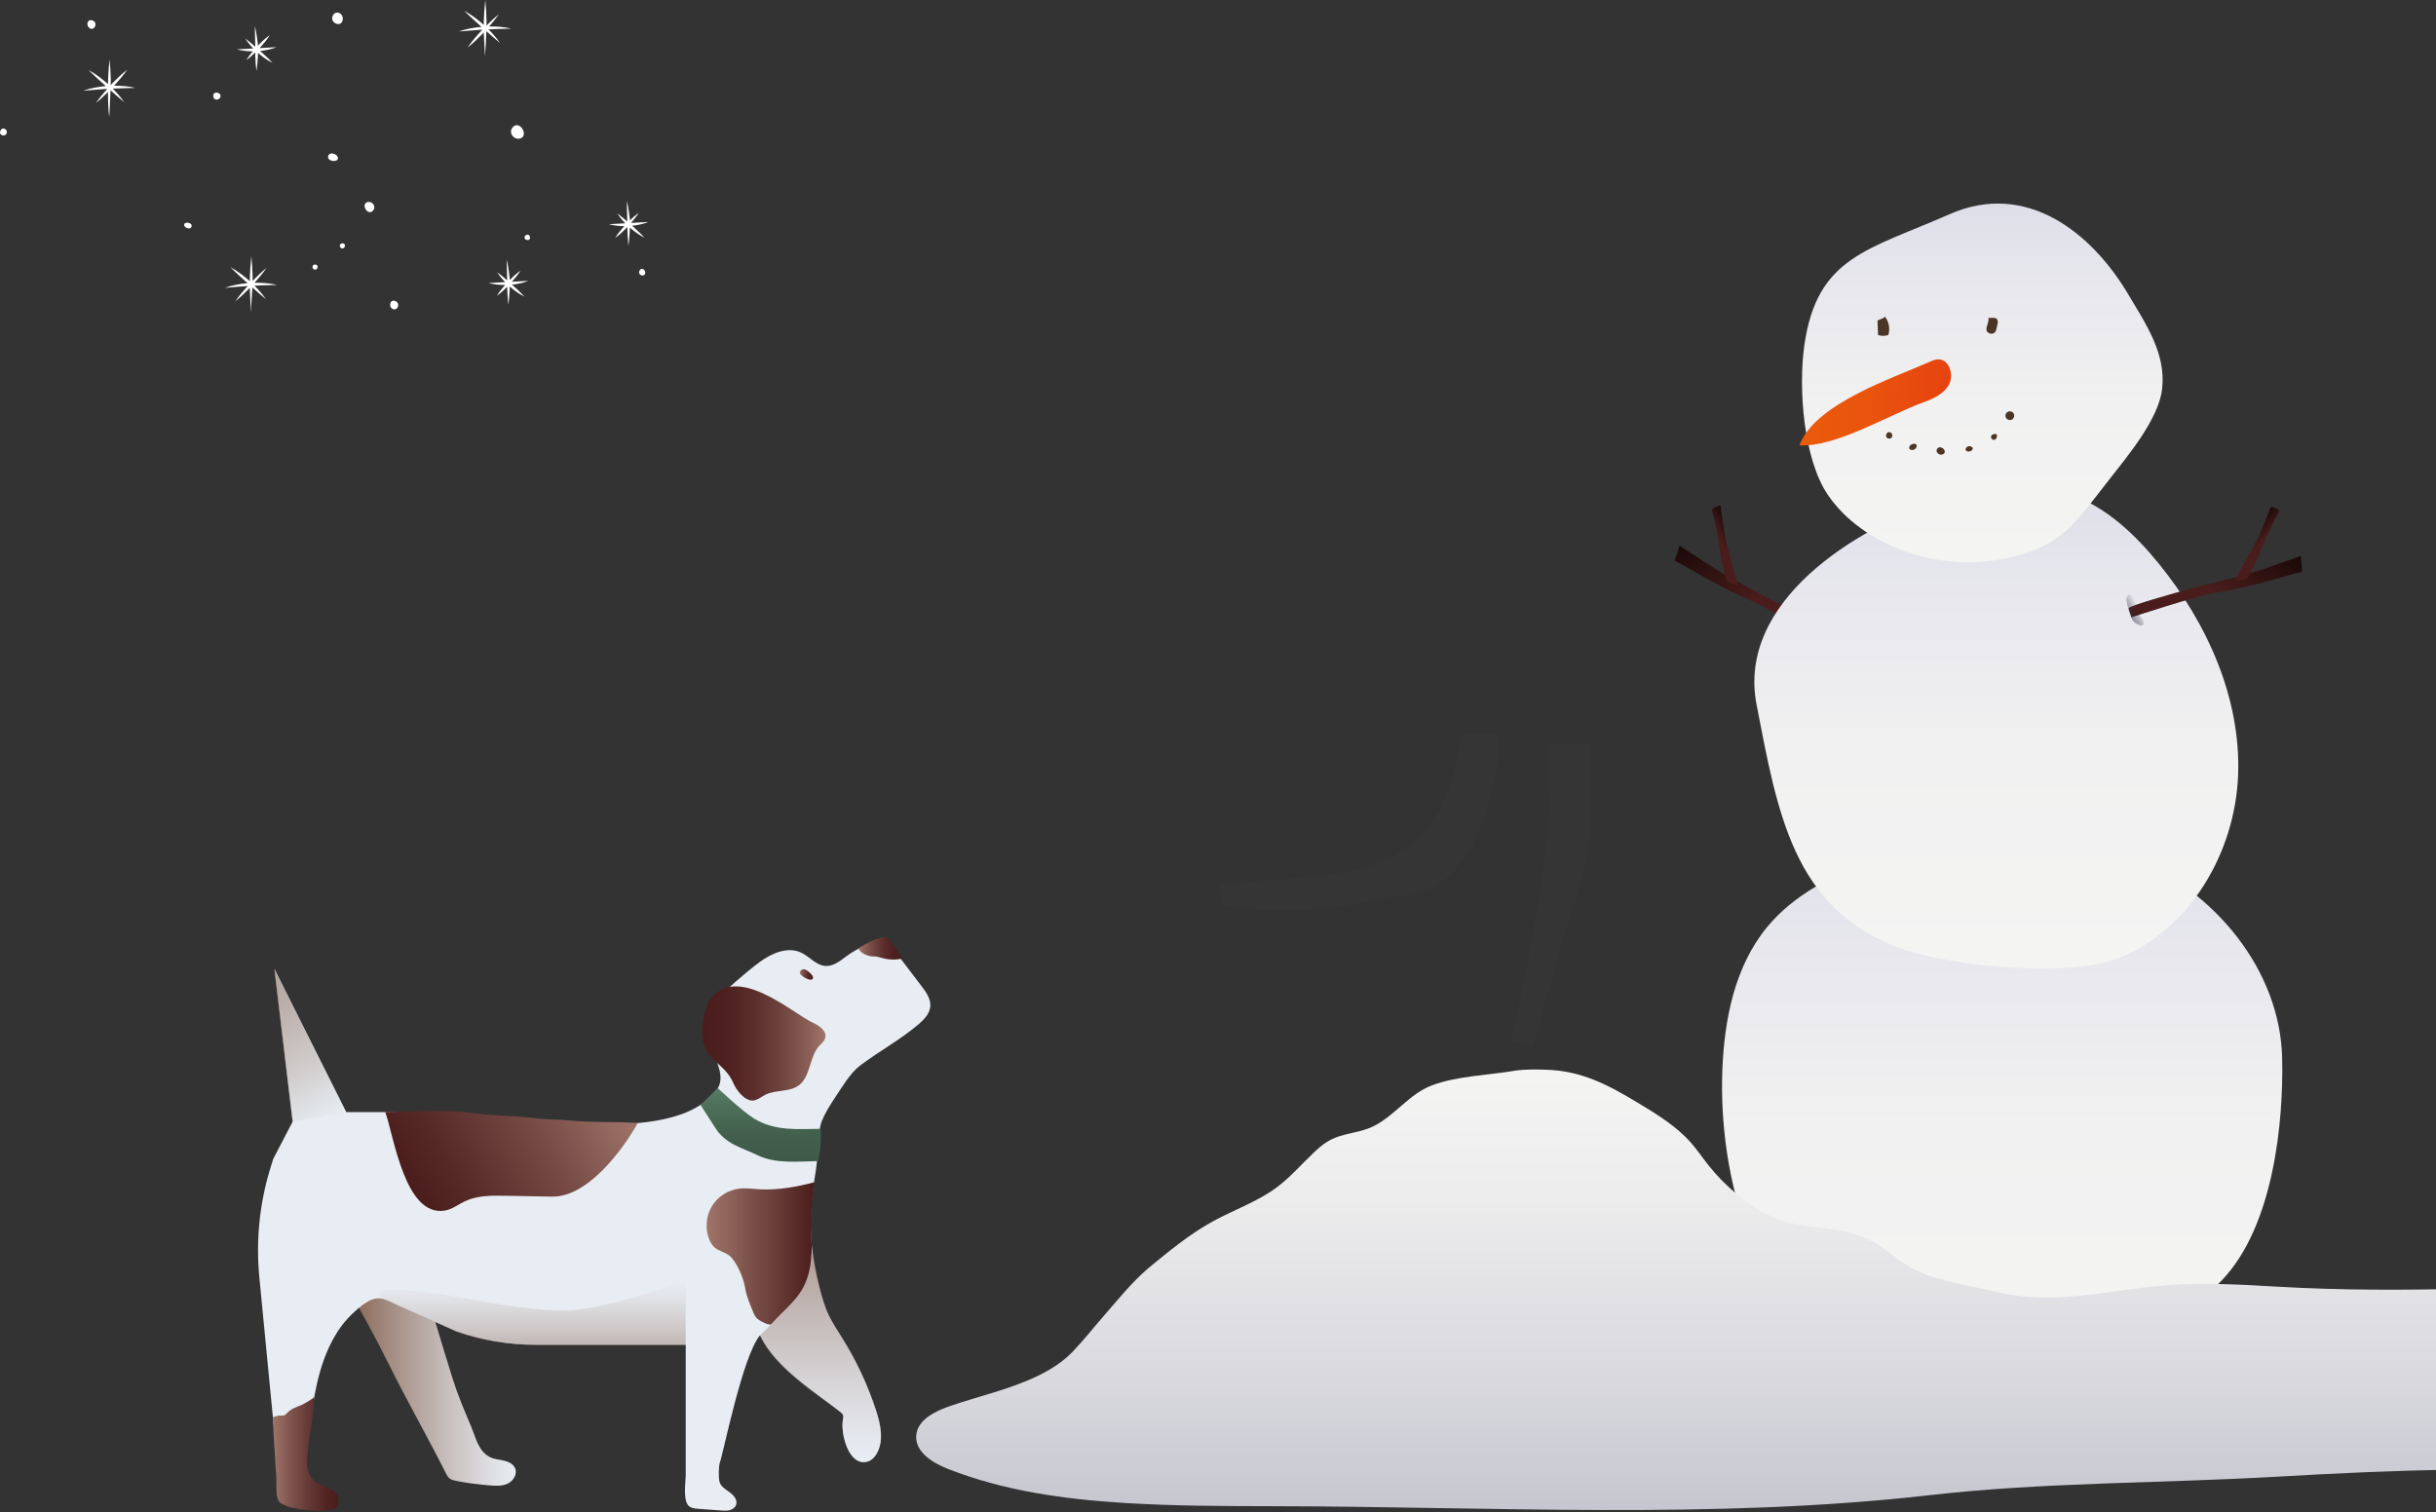 <svg width="1029" height="639" viewBox="0 0 1029 639" fill="none" xmlns="http://www.w3.org/2000/svg">
<rect x="0" y="0" width="1029" height="639" fill="#333333" stroke="none"/>
<path d="M171.09 534.872C174.242 535.502 177.001 537.591 178.419 541.689C183.03 554.929 186.891 568.839 191.147 582.315C193.354 589.33 196.151 595.95 199.028 602.727C200.959 607.338 202.141 613.406 207.224 615.731C208.997 616.558 211.007 616.637 212.938 617.11C214.829 617.543 216.839 618.529 217.588 620.341C218.652 622.824 216.8 625.779 214.317 626.882C211.874 627.986 209.037 627.749 206.318 627.513C201.668 627.079 197.018 626.567 192.487 625.621C191.659 625.464 190.792 625.227 190.083 624.755C189.255 624.163 188.743 623.257 188.31 622.351C180.39 606.668 171.996 592.009 164.155 576.208C158.717 565.214 152.766 554.496 146.738 543.817C145.949 542.438 145.161 540.861 145.477 539.325C146.068 536.33 149.969 535.621 153.042 535.581C158.599 535.463 165.77 533.847 171.09 534.872Z" fill="url(#paint0_linear_2061_2661)"/>
<path d="M300.498 442.662C298.33 436.081 296.518 427.806 301.601 423.078C307.945 417.206 313.817 411.729 320.909 406.449C325.993 402.666 332.81 399.789 338.484 402.508C341.991 404.163 344.71 407.828 348.611 408.104C351.764 408.34 354.522 406.252 357.044 404.36C362.442 400.302 369.772 396.598 375.564 400.065C377.574 401.247 379.032 403.178 380.45 405.03C383.406 408.931 386.361 412.793 389.316 416.694C391.208 419.177 393.217 422.014 392.981 425.127C392.745 428.279 390.341 430.762 387.937 432.811C380.293 439.312 371.348 444.12 363.309 450.188C358.975 453.498 355.507 459.606 352.512 464.059C350.463 467.132 348.454 470.324 347.114 473.752C345.853 476.984 346.089 480.963 345.734 484.392C345.262 488.884 344.907 493.376 344.119 497.789C341.479 512.842 341.834 527.067 345.892 542.987C346.996 547.321 348.138 551.695 350.069 555.715C351.645 559.025 353.734 562.098 355.665 565.211C361.654 574.787 366.501 585.111 370.008 595.868C371.978 601.897 373.436 608.832 370.205 614.27C369.378 615.689 368.156 616.95 366.619 617.423C358.305 619.984 354.955 605.089 356.059 599.691C356.177 599.139 356.295 598.587 356.177 598.036C355.98 597.366 355.428 596.893 354.876 596.459C343.37 587.436 327.648 577.663 321.028 564.147C313.62 573.053 305.66 613.561 304.083 617.896C303.532 619.354 303.492 624.516 303.926 626.013C304.478 628.062 306.527 629.244 308.26 630.505C309.994 631.766 311.649 633.776 310.94 635.786C310.546 636.928 309.403 637.716 308.221 638.032C307.157 638.307 306.054 638.268 304.95 638.189C301.877 637.953 298.843 637.756 295.769 637.519C294.35 637.401 292.853 637.362 291.553 636.692C288.164 634.958 289.661 626.249 289.661 622.9C289.661 616.832 289.661 610.803 289.661 604.734C289.661 593.819 289.661 582.943 289.661 572.028C289.661 570.728 289.661 569.467 289.661 568.167H226.219C214.792 568.167 203.483 566.236 192.686 562.453C184.529 558.788 176.412 555.163 168.255 551.498C161.516 548.464 159.073 545.824 150.168 553.823C147.961 555.793 145.873 557.961 144.139 560.364C135.706 571.949 132.987 586.569 131.214 600.479C130.741 604.301 129.874 607.926 129.559 611.748C129.165 616.319 127.431 622.427 131.648 625.974C133.106 627.195 134.958 627.786 136.691 628.535C138.425 629.284 140.198 630.269 141.144 631.924C142.09 633.579 141.775 636.022 140.08 636.889C139.45 637.204 138.78 637.283 138.071 637.322C133.066 637.677 128.022 637.322 123.136 636.258C121.914 635.983 120.693 635.667 119.668 634.958C117.265 633.303 118.013 627.156 117.738 624.2C117.344 620.299 116.989 616.398 116.595 612.458C115.689 602.961 114.743 593.465 113.837 583.968C112.457 569.585 111.039 555.163 109.66 540.78C109.62 540.347 109.581 539.953 109.541 539.519C108.044 523.915 109.66 508.153 114.309 493.179L115.452 489.554L123.648 473.831L115.925 409.365L146.267 469.851H182.125L235.322 473.91C251.754 475.407 273.584 476.314 289.11 470.285C294.232 468.275 299.788 464.807 302.98 460.158C306.566 454.799 302.192 447.745 300.498 442.662Z" fill="#E8EDF3"/>
<path d="M343.257 432.024C346.094 433.285 349.483 435.689 348.537 438.684C348.143 439.984 346.961 440.851 346.055 441.875C341.76 446.604 342.509 454.958 337.268 458.662C333.327 461.499 327.692 460.317 323.358 462.484C321.584 463.39 320.008 464.848 318.038 464.967C314.649 465.164 311.103 460.75 309.802 457.637C306.256 449.283 298.651 448.574 297.035 439.669C295.853 433.088 297.942 425.246 299.597 422.803C310.827 406.253 335.179 428.399 343.257 432.024Z" fill="url(#paint1_linear_2061_2661)"/>
<path d="M233.232 505.556C226.652 505.437 220.11 505.319 213.53 505.201C207.658 505.083 201.551 505.043 196.27 507.565C193.512 508.905 191.03 510.915 188.035 511.427C171.091 514.422 166.441 480.179 162.737 469.815C175.307 469.54 187.759 468.712 200.25 470.328C207.855 471.313 217.864 471.47 225.509 472.377C232.483 473.204 233.587 472.692 242.295 473.519C250.413 474.268 258.018 473.835 269.445 474.426C263.101 485.735 248.285 505.831 233.232 505.556Z" fill="url(#paint2_linear_2061_2661)"/>
<path d="M303.171 459.687C303.171 459.687 297.418 465.44 295.881 466.74C295.881 466.74 302.58 477.301 303.211 478.049C307.9 483.802 313.219 484.787 319.958 488.058C327.681 491.801 337.138 490.698 345.65 490.541C346.714 485.773 346.871 481.28 346.635 476.906C336.863 477.025 327.366 477.931 318.579 472.611C313.535 469.498 303.171 459.687 303.171 459.687Z" fill="url(#paint3_linear_2061_2661)"/>
<path d="M132.709 590.039C132.551 593.546 132.157 597.211 131.724 600.718C131.251 604.501 130.463 608.126 130.108 611.948C129.714 616.519 128.69 622.115 132.906 625.622C134.364 626.843 136.216 627.434 137.95 628.183C139.684 628.932 141.457 629.917 142.403 631.572C143.349 633.227 143.309 636.34 141.615 637.207C141.024 637.522 138.029 638.153 137.359 638.231C132.354 638.586 127.587 637.877 122.7 636.813C121.479 636.537 119.469 635.631 118.445 634.961C116.041 633.306 116.987 626.725 116.711 623.77C116.317 619.869 116.277 615.967 115.923 612.066C115.686 609.781 115.253 598.748 115.253 598.748C115.883 598.511 117.696 597.959 118.366 598.038C119.036 598.117 119.784 598.156 120.375 597.802C120.691 597.605 120.927 597.329 121.163 597.093C122.976 595.122 125.025 594.531 127.39 593.585C128.099 593.231 132.67 590.827 132.709 590.039Z" fill="url(#paint4_linear_2061_2661)"/>
<path opacity="0.53" d="M146.148 469.855L115.807 409.368L123.569 473.835L146.148 469.855Z" fill="url(#paint5_linear_2061_2661)"/>
<path opacity="0.57" d="M343.217 528.368C343.217 528.368 345.502 541.096 345.975 542.987C347.078 547.322 348.221 551.696 350.152 555.715C351.728 559.025 353.817 562.099 355.748 565.212C361.737 574.787 366.584 585.111 370.091 595.869C372.061 601.898 373.519 608.833 370.288 614.271C369.461 615.689 368.239 616.95 366.702 617.423C358.388 619.985 355.038 605.09 356.142 599.691C356.26 599.139 356.378 598.588 356.26 598.036C356.063 597.366 355.511 596.893 354.96 596.46C347.354 590.51 326.627 577.9 321.111 564.148C321.111 564.148 335.966 549.568 338.409 545.588C340.143 542.633 342.192 536.525 343.217 528.368Z" fill="url(#paint6_linear_2061_2661)"/>
<path d="M316.653 550.671C317.087 551.775 317.52 552.878 317.993 553.981C318.466 555.163 318.978 556.385 319.963 557.213C320.948 558.04 325.007 560.326 325.874 559.38C330.524 554.218 335.528 550.12 338.365 545.588C342.109 539.599 343.409 531.402 342.739 522.851C342.227 515.916 342.976 506.695 343.961 499.484C336.592 501.455 328.672 502.834 321.066 502.479C318.15 502.321 315.274 501.849 312.358 502.164C307.551 502.716 303.059 505.592 300.616 509.769C298.172 513.946 297.778 519.266 299.63 523.718C300.143 524.979 300.891 526.201 301.916 527.107C303.65 528.565 306.053 528.999 307.905 530.338C310.979 532.584 314.092 539.953 314.644 543.657C315.038 546.061 315.786 548.386 316.653 550.671Z" fill="url(#paint7_linear_2061_2661)"/>
<path opacity="0.38" d="M226.177 568.208C219.124 568.208 202.495 566.75 192.644 562.494C178.615 556.425 161.671 548.623 161.671 548.623C158.361 546.417 162.223 544.565 164.942 544.643C189.57 545.431 213.568 553.509 238.235 553.667C255.416 553.785 289.895 540.624 289.855 541.333C289.501 548.229 289.658 568.208 289.658 568.208H226.177Z" fill="url(#paint8_linear_2061_2661)"/>
<path d="M381.039 404.993C374.734 406.372 371.188 403.89 369.296 404.087C367.366 404.284 363.228 402.826 362.676 400.698C362.637 400.501 370.794 395.457 374.025 396.048C376.626 396.521 381.039 404.993 381.039 404.993Z" fill="url(#paint9_linear_2061_2661)"/>
<path d="M343.259 412.36C343.496 412.833 343.535 413.346 343.141 413.7C342.117 414.725 338.294 412.282 337.9 411.297C337.506 410.233 338.964 409.208 340.028 409.563C340.737 409.76 342.865 411.494 343.259 412.36Z" fill="url(#paint10_linear_2061_2661)"/>
<path d="M720.541 237.747C717.953 236.022 711.98 232.206 709.392 230.48C709.629 230.653 707.387 236.885 707.387 236.885C710.298 238.243 717.198 242.384 720.066 243.979C727.139 247.904 734.341 251.526 741.737 254.718C747.969 257.413 772.832 272.918 772.832 272.918C773.673 270.977 773.932 271.451 774.794 269.532C775.226 268.519 757.824 258.793 756.595 258.082C743.808 250.535 732.875 245.963 720.541 237.747Z" fill="url(#paint11_linear_2061_2661)"/>
<path d="M734.076 247.234C732.027 238.609 730.863 235.978 728.814 227.374C728.512 226.102 726.765 213.552 726.765 213.552C726.765 213.552 723.617 214.242 723.078 215.471C726.42 226.986 725.946 233.865 729.288 245.358C729.31 245.336 734.27 247.989 734.076 247.234Z" fill="url(#paint12_linear_2061_2661)"/>
<path d="M783.504 146.382C784.517 146.209 785.854 146.252 786.221 147.201C786.566 148.085 785.725 148.991 784.884 149.444C784.043 149.897 783.051 150.285 782.706 151.169C786.199 149.961 790.038 149.746 793.639 150.587C794.803 150.867 796.011 151.277 796.744 152.247C797.607 153.39 797.52 154.986 797.175 156.387C796.27 159.988 793.811 163.158 790.555 164.948C787.084 166.846 782.987 167.104 779.04 167.342C775.482 167.557 771.903 167.773 768.345 167.967C768 167.989 767.612 168.01 767.31 167.816C766.986 167.622 766.857 167.234 766.728 166.889C765.822 164.366 764.916 161.843 763.989 159.32C763.644 158.371 763.299 157.358 763.407 156.344C763.989 150.436 778.997 147.137 783.504 146.382Z" fill="url(#paint13_linear_2061_2661)"/>
<path d="M727.544 452.066C728.385 430.697 732.741 408.465 746.261 391.904C757.819 377.78 774.876 369.262 792.127 363.332C827.232 351.235 866.737 348.367 901.109 362.448C935.481 376.529 963.083 409.737 964.01 446.848C964.657 473.091 960.646 518.029 938.393 541.059C901.282 579.464 841.96 576.92 789.496 568.488C739.684 560.51 725.862 494.482 727.544 452.066Z" fill="url(#paint14_linear_2061_2661)"/>
<path d="M438.421 581.276C444.006 578.559 449.095 575.281 453.149 571.033C457.699 566.289 461.817 561.028 466.152 556.068C472.146 549.211 478.012 541.836 484.934 535.906C493.732 528.639 502.594 521.308 512.621 515.852C521.549 511 531.338 507.637 539.468 501.534C545.031 497.372 549.603 492.046 554.649 487.259C555.619 486.332 556.611 485.426 557.624 484.564C565.193 478.073 572.74 479.561 580.309 475.744C589.323 471.216 595.253 462.202 604.806 458.579C615.221 454.633 628.569 454.245 639.501 452.434C644.073 451.679 648.73 451.808 653.367 451.959C668.116 452.412 679.351 458.385 691.771 465.868C699.858 470.741 708.073 475.722 714.305 482.817C717.001 485.9 719.287 489.308 721.831 492.499C728.818 501.275 738.823 509.75 749.152 514.321C760.99 519.561 775.352 517.664 787.621 522.817C794.069 525.513 799.223 530.515 805.11 534.311C815.438 540.974 831.137 542.807 842.824 545.718C865.746 551.432 887.526 545.826 910.448 543.432C927.72 541.621 945.122 542.613 962.459 543.626C1069.78 549.836 1173.76 529.869 1280.61 552.079C1294.43 554.947 1311.14 561.545 1312.05 575.648C1312.46 581.88 1309.31 587.896 1305.1 592.532C1293.68 605.147 1275.69 608.985 1258.91 611.896C1208.05 620.716 1161.51 626.516 1110.1 622.808C1060.85 619.271 1011.45 620.996 962.2 623.864C913.553 626.689 863.202 626.193 814.878 631.713C724.052 642.064 629.841 636.5 537.958 636.349C516.999 636.306 496.017 636.285 475.101 634.991C449.612 633.417 423.93 629.902 400.189 620.5C393.849 617.999 386.647 613.492 387.013 606.678C387.38 599.842 395.035 596.177 401.526 593.955C412.674 590.096 426.647 586.99 438.421 581.276Z" fill="url(#paint15_linear_2061_2661)"/>
<path d="M832.386 232.421C830.014 233.52 827.491 234.103 824.752 233.628C818.068 232.442 824.299 219.526 826.585 217.067C820.936 215.968 818.326 223.062 812.979 225.197C789.151 234.75 792.687 212.474 805.755 202.339C819.21 191.924 833.831 190.781 849.054 192.722C849.054 192.722 849.723 219.698 849.723 219.72C849.939 220.906 839.2 228.216 837.928 229.1C836.159 230.307 834.326 231.537 832.386 232.421Z" fill="#E64310"/>
<path d="M819.297 211.589C837.151 205.853 856.796 202.726 874.5 208.893C889.616 214.155 901.756 225.648 911.869 238.069C932.398 263.363 946.673 295.061 945.401 327.601C944.128 360.14 925.088 392.917 894.791 404.841C873.357 413.273 822.661 408.335 801.162 400.054C757.431 383.192 750.854 343.45 741.991 297.671C733.603 254.263 783.846 222.996 819.297 211.589Z" fill="url(#paint16_linear_2061_2661)"/>
<path d="M898.887 124.171C906.586 137.131 914.974 149.293 913.314 164.258C911.89 177.045 898.78 192.614 890.866 202.749C874.736 223.342 870.079 231.601 844.353 236.431C818.628 241.261 786.951 230.76 772.18 209.175C761.743 193.908 759.565 163.891 762.218 145.605C767.608 108.365 789.237 105.626 823.501 90.51C856.041 76.149 883.62 98.446 898.887 124.171Z" fill="url(#paint17_linear_2061_2661)"/>
<path d="M796.248 133.81C797.951 135.945 798.491 138.964 797.628 141.551C796.226 141.983 794.717 141.982 793.315 141.573C793.229 139.524 793.164 137.454 793.078 135.406C794.027 135.061 794.782 134.629 795.73 134.284C796.054 134.155 796.011 133.508 796.248 133.81Z" fill="#4B3525"/>
<path d="M839.134 139.524C838.789 137.971 840.428 135.75 839.889 134.327C839.997 134.564 842.8 133.745 843.576 134.888C844.309 135.988 843.576 137.583 843.361 138.726C843.274 139.2 843.188 139.675 842.951 140.063C842.476 140.839 841.441 141.206 840.6 140.904C839.673 140.602 839.264 140.106 839.134 139.524Z" fill="#4B3525"/>
<path d="M959.467 239.256C962.399 238.2 969.127 235.936 972.038 234.879C971.758 234.987 972.448 241.564 972.448 241.564C969.3 242.189 961.601 244.539 958.432 245.402C950.626 247.515 942.755 249.305 934.819 250.62C928.113 251.742 900.275 260.82 900.275 260.82C899.908 258.728 899.541 259.138 899.196 257.046C899.024 255.947 918.237 250.707 919.596 250.297C933.806 246.092 945.515 244.281 959.467 239.256Z" fill="url(#paint18_linear_2061_2661)"/>
<path d="M944.02 245.208C948.074 237.337 949.842 235.051 953.896 227.18C954.5 226.037 959.2 214.242 959.2 214.242C959.2 214.242 962.629 214.652 962.845 215.989C956.85 226.361 955.125 234.145 949.109 244.517C949.109 244.517 943.675 245.919 944.02 245.208Z" fill="url(#paint19_linear_2061_2661)"/>
<path d="M787.534 175.515C787.125 176.895 787.319 178.447 788.074 179.676C790.122 179.396 790.359 175.773 788.354 175.234" fill="#4B3525"/>
<path d="M797.436 182.716C796.811 183.126 796.487 183.988 796.811 184.635C797.156 185.347 798.213 185.562 798.838 185.066C799.463 184.57 799.506 183.535 798.946 182.975C798.385 182.414 797.372 182.457 796.832 183.018" fill="#4B3525"/>
<path d="M806.791 188.322C807.071 187.956 807.545 187.654 808.192 187.524C810.284 187.093 809.939 189.594 808.3 190.026C806.596 190.457 806.079 189.228 806.791 188.322Z" fill="#4B3525"/>
<path d="M821.52 190.759C821.456 189.444 819.105 188.02 818.178 189.789C817.488 191.125 819.321 192.506 820.55 191.988C821.283 191.686 821.542 191.233 821.52 190.759Z" fill="#4B3525"/>
<path d="M831.118 189.012C830.449 188.818 830.039 189.918 830.514 190.414C830.988 190.91 831.808 190.824 832.454 190.565C833.08 190.306 833.684 189.401 833.101 189.012C832.368 188.064 830.535 188.516 830.341 189.702" fill="#4B3525"/>
<path d="M841.184 184.096C840.602 184.829 841.572 186.058 842.499 185.799C843.405 185.541 843.793 184.312 843.362 183.471C842.65 183.212 841.809 183.406 841.27 183.923" fill="#4B3525"/>
<path d="M850.259 174.264C849.03 173.078 846.636 174.178 847.219 176.161C847.499 177.132 848.707 177.736 849.655 177.369C850.604 177.002 851.1 175.752 850.669 174.846C850.561 174.609 850.432 174.415 850.259 174.264Z" fill="#4B3525"/>
<g opacity="0.13">
<path opacity="0.13" d="M626.239 347.526C628.503 341.338 630.056 334.869 631.349 328.4C632.578 322.275 633.592 315.957 632.492 309.79C627.403 309.79 622.314 309.769 617.247 309.769C615.716 324.238 611.036 341.941 600.621 352.788C590.831 362.987 576.513 367.688 562.777 369.241C547.251 370.988 531.618 372.777 515.984 373.489C513.979 373.575 515.402 378.125 515.725 379.203C516.308 381.036 515.057 380.734 516.588 382.028C517.925 383.171 522.389 383.193 524.135 383.408C544.06 385.91 564.136 384.098 583.651 379.678C591.198 377.974 597.732 379.16 604.848 375.149C611.726 371.268 617.268 365.187 621.214 358.394C623.22 354.901 624.859 351.278 626.239 347.526Z" fill="#E7B7A2"/>
</g>
<g opacity="0.13">
<path opacity="0.13" d="M653.857 313.994C653.771 314.598 654.461 329.218 654.461 341.941C654.461 361.736 641.975 425.046 638.547 438.955C637.857 441.758 645.016 439.451 645.986 442.146C648.811 442.535 650.924 430.071 651.636 427.332C653.706 419.526 656.229 412.281 658.126 404.432C661.49 390.48 671.41 365.165 671.604 350.868C671.625 349.078 672.294 314.145 671.539 313.994H653.857Z" fill="#E7B7A2"/>
</g>
<path d="M811.841 170.231C816.175 168.635 820.854 166.737 823.183 162.64C825.512 158.543 823.442 151.815 818.827 151.815C817.469 151.815 816.175 152.376 814.946 152.937C799.873 159.686 766.708 170.446 760.066 188.15C775.226 189.056 797.35 175.557 811.841 170.231Z" fill="url(#paint20_linear_2061_2661)"/>
<path opacity="0.5" d="M898.72 251.762C899.065 250.835 900.574 251.115 901.092 251.956C902.299 253.94 902.084 256.679 903.227 258.749C903.787 259.784 904.542 260.711 905.081 261.746C907.324 266.016 901.545 264.075 900.488 261.401C899.582 259.116 898.655 256.248 898.289 253.811C898.138 252.862 898.375 252.668 898.72 251.762Z" fill="url(#paint21_linear_2061_2661)"/>
<g opacity="0.15">
<path opacity="0.15" d="M790.699 163.374L793.006 165.358C792.403 164.517 791.626 163.827 790.699 163.374Z" fill="#4B3525"/>
<path opacity="0.15" d="M800.126 174.178C800.687 172.409 799.717 169.585 798.703 168.334C798.509 168.571 799.177 170.016 799.307 170.361C799.544 171.008 799.76 171.655 799.889 172.323C799.975 172.862 799.911 173.768 800.126 174.178Z" fill="#4B3525"/>
<path opacity="0.15" d="M800.789 164.947L802.298 167.298C802.148 166.349 801.587 165.486 800.789 164.947Z" fill="#4B3525"/>
<path opacity="0.15" d="M803.293 157.811L805.881 159.881C805.32 158.91 804.371 158.134 803.293 157.811Z" fill="#4B3525"/>
<path opacity="0.15" d="M812.93 162.425L814.267 167.277C814.267 165.53 814.029 163.675 812.93 162.425Z" fill="#4B3525"/>
</g>
<path d="M215.343 118.281C215.343 117.489 214.626 111.769 214.078 109.768C214.003 111.845 214.248 117.602 214.229 118.451C212.87 117.262 211.511 116.092 210.02 114.997C210.983 116.526 212.134 117.904 213.38 119.187L206.434 119.565C208.699 120.188 211.039 120.414 213.38 120.395C212.115 121.83 210.888 123.321 209.869 124.982C211.474 123.85 212.87 122.528 214.229 121.169C214.229 121.547 214.437 126.587 214.739 128.72C215.079 126.587 215.343 121.49 215.343 121.075C217.212 122.698 219.231 124.19 221.497 125.284C219.836 123.472 218.061 121.868 216.287 120.263C218.646 120.018 220.987 119.546 223.196 118.659L216.23 119.036C217.533 117.564 218.797 116.054 219.854 114.355C218.174 115.507 216.74 116.885 215.343 118.281Z" fill="white"/>
<path d="M266.081 93.094C266.081 92.414 265.364 86.921 264.817 84.92C264.741 86.997 264.987 92.754 264.968 93.603C263.609 92.414 262.25 91.244 260.758 90.149C261.721 91.678 262.872 93.056 264.118 94.339L257.172 94.717C259.305 95.302 261.494 95.547 263.703 95.547C262.306 97.114 260.947 98.719 259.833 100.531C261.721 99.172 263.382 97.586 264.968 95.944C264.968 96.435 265.175 101.701 265.477 103.834C265.817 101.701 266.081 96.605 266.081 96.189C267.95 97.813 269.97 99.304 272.235 100.399C270.574 98.586 268.8 96.982 267.025 95.378C269.385 95.132 271.725 94.66 273.934 93.773L266.553 94.188C267.724 92.829 268.856 91.451 269.819 89.885C268.46 90.885 267.252 91.98 266.081 93.094Z" fill="white"/>
<path d="M79.134 96.403C79.908 96.649 80.776 96.479 80.946 95.573C81.248 93.987 77.983 93.553 77.794 94.856C77.7 95.573 78.379 96.177 79.134 96.403Z" fill="white"/>
<path d="M221.574 100.327C221.556 99.403 222.839 98.78 223.538 99.421C224.047 99.893 224.047 101.158 223.273 101.366C222.518 101.554 221.593 101.215 221.574 100.327Z" fill="white"/>
<path d="M271.046 116.335C268.799 115.693 270.517 112.39 272.122 114.07C273.028 115.032 272.48 116.75 271.046 116.335Z" fill="white"/>
<path d="M165.285 130.096C166.059 130.964 167.532 131.04 168.079 129.567C168.966 127.246 165.04 125.736 164.813 128.624C164.776 129.209 164.964 129.718 165.285 130.096Z" fill="white"/>
<path d="M155.131 85.414C152.319 86.32 155.433 91.53 157.604 88.925C159.095 87.189 157.151 84.772 155.131 85.414Z" fill="white"/>
<path d="M132.347 113.617C132.781 114.013 133.48 114.089 133.857 113.56C135.216 111.654 131.969 110.974 131.988 112.881C132.007 113.183 132.158 113.428 132.347 113.617Z" fill="white"/>
<path d="M143.898 104.666C144.332 105.062 145.03 105.138 145.408 104.609C146.767 102.703 143.52 102.023 143.539 103.93C143.558 104.213 143.69 104.477 143.898 104.666Z" fill="white"/>
<path d="M106.673 118.712C106.673 118.07 106.691 117.41 106.691 116.768C106.616 113.937 106.484 111.124 106.182 108.293C105.842 111.124 105.672 113.937 105.559 116.768C105.54 117.448 105.559 118.127 105.54 118.807C102.992 116.541 100.255 114.465 97.234 112.842C99.632 115.22 102.123 117.41 104.577 119.637C101.312 119.92 98.084 120.505 94.988 121.6C98.235 121.355 101.425 121.053 104.634 120.845C102.784 122.884 100.991 124.979 99.405 127.282C101.614 125.545 103.577 123.62 105.502 121.638C105.502 122.846 106.031 132.001 106.031 132.001C106.031 129.283 106.597 122.733 106.616 121.468C108.485 123.148 110.372 124.809 112.335 126.414C110.901 124.337 109.259 122.45 107.484 120.694C110.674 120.543 113.845 120.468 117.092 120.373C113.959 119.637 110.731 119.411 107.503 119.467C109.296 117.485 111.033 115.447 112.581 113.219C110.467 114.899 108.541 116.787 106.673 118.712Z" fill="white"/>
<path d="M108.956 19.269C108.956 18.57 108.239 13.059 107.692 11.058C107.616 13.134 107.862 18.891 107.843 19.741C106.484 18.551 105.125 17.381 103.633 16.286C104.596 17.815 105.747 19.193 106.993 20.477L100.047 20.854C102.255 21.458 104.521 21.685 106.805 21.685C105.804 22.874 104.841 24.082 104.011 25.422C105.408 24.441 106.635 23.308 107.843 22.138C107.843 22.61 107.824 23.101 107.824 23.573C107.899 25.705 108.031 27.857 108.352 29.99C108.692 27.857 108.843 25.705 108.956 23.573C108.975 23.157 108.956 22.742 108.956 22.346C110.825 23.969 112.845 25.46 115.11 26.555C113.449 24.743 111.675 23.138 109.9 21.534C112.26 21.288 114.6 20.817 116.809 19.929L109.655 20.326C111.24 18.608 112.75 16.815 113.996 14.795C112.128 16.116 110.504 17.664 108.956 19.269Z" fill="white"/>
<path d="M205.508 8.475C205.432 5.644 205.3 2.831 204.998 -0C204.658 2.831 204.489 5.644 204.375 8.475C204.356 9.155 204.375 9.834 204.356 10.514C201.808 8.249 199.071 6.172 196.051 4.549C198.448 6.927 200.94 9.098 203.394 11.344C200.128 11.627 196.9 12.213 193.805 13.307C197.165 13.043 200.449 12.741 203.752 12.533C203.715 12.571 203.696 12.59 203.658 12.628C201.468 14.987 199.354 17.403 197.523 20.084C199.996 18.14 202.186 15.969 204.337 13.723C204.337 14.799 204.885 23.576 204.885 23.878C204.885 23.878 205.451 14.44 205.47 13.175C207.339 14.855 209.226 16.516 211.189 18.121C209.755 16.044 208.113 14.157 206.338 12.401C209.528 12.25 212.7 12.175 215.946 12.08C212.888 11.363 209.755 11.137 206.622 11.174C208.056 9.532 209.453 7.852 210.718 6.04C208.849 7.512 207.15 9.136 205.489 10.816C205.489 10.042 205.527 9.268 205.508 8.475Z" fill="white"/>
<path d="M46.76 35.939C46.798 34.882 46.797 34.032 46.797 33.504C46.722 30.672 46.59 27.86 46.288 25.029C45.948 27.86 45.778 30.672 45.665 33.504C45.646 33.976 45.627 34.693 45.627 35.523C43.079 33.277 40.361 31.201 37.359 29.578C39.757 31.956 42.248 34.146 44.702 36.373C41.437 36.656 38.209 37.241 35.113 38.336C38.549 38.072 41.928 37.751 45.325 37.543C43.645 39.431 42.003 41.356 40.55 43.47C42.362 42.055 44.004 40.469 45.608 38.865C45.627 42.829 45.759 47.548 46.175 49.227C46.175 49.227 46.514 42.904 46.684 38.147C48.572 39.846 50.478 41.545 52.479 43.168C51.045 41.092 49.402 39.204 47.628 37.449C50.818 37.298 54.008 37.222 57.236 37.128C54.272 36.43 51.233 36.184 48.194 36.222C50.157 34.07 52.064 31.862 53.744 29.427C51.215 31.39 48.968 33.636 46.76 35.939Z" fill="white"/>
<path d="M140.988 64.971C139.95 64.65 138.817 64.876 138.591 66.065C138.175 68.161 142.498 68.727 142.743 67.009C142.875 66.084 141.988 65.272 140.988 64.971Z" fill="white"/>
<path d="M93.159 40.565C93.178 41.792 91.479 42.604 90.554 41.754C89.874 41.131 89.874 39.451 90.913 39.206C91.913 38.96 93.14 39.413 93.159 40.565Z" fill="white"/>
<path d="M38.907 8.589C41.871 9.439 39.605 13.799 37.491 11.572C36.302 10.307 37.001 8.023 38.907 8.589Z" fill="white"/>
<path d="M144.18 6.131C143.16 4.98 141.216 4.885 140.48 6.829C139.31 9.887 144.501 11.888 144.803 8.094C144.859 7.282 144.595 6.622 144.18 6.131Z" fill="white"/>
<path d="M219.818 58.474C223.517 57.285 219.421 50.395 216.533 53.83C214.589 56.133 217.156 59.323 219.818 58.474Z" fill="white"/>
<path d="M2.44 54.725C1.873 54.196 0.93 54.102 0.439 54.819C-1.354 57.349 2.93 58.236 2.893 55.725C2.893 55.31 2.704 54.97 2.44 54.725Z" fill="white"/>
<defs>
<linearGradient id="paint0_linear_2061_2661" x1="145.433" y1="581.136" x2="217.903" y2="581.136" gradientUnits="userSpaceOnUse">
<stop offset="0.034" stop-color="#886655"/>
<stop offset="0.246" stop-color="#A1897E"/>
<stop offset="0.603" stop-color="#C7BFBD"/>
<stop offset="0.864" stop-color="#DFE0E4"/>
<stop offset="1" stop-color="#E8EDF3"/>
</linearGradient>
<linearGradient id="paint1_linear_2061_2661" x1="296.704" y1="440.834" x2="348.714" y2="440.834" gradientUnits="userSpaceOnUse">
<stop stop-color="#4A1D1C"/>
<stop offset="0.202" stop-color="#4E2120"/>
<stop offset="0.421" stop-color="#5B2E2C"/>
<stop offset="0.649" stop-color="#70443F"/>
<stop offset="0.881" stop-color="#8D625A"/>
<stop offset="1" stop-color="#9F756A"/>
</linearGradient>
<linearGradient id="paint2_linear_2061_2661" x1="174.033" y1="503.155" x2="258.036" y2="454.656" gradientUnits="userSpaceOnUse">
<stop stop-color="#4A1D1C"/>
<stop offset="0.202" stop-color="#552926"/>
<stop offset="0.562" stop-color="#734742"/>
<stop offset="1" stop-color="#9F756A"/>
</linearGradient>
<linearGradient id="paint3_linear_2061_2661" x1="321.287" y1="459.675" x2="321.287" y2="490.789" gradientUnits="userSpaceOnUse">
<stop stop-color="#577C65"/>
<stop offset="0.287" stop-color="#4C6D58"/>
<stop offset="0.667" stop-color="#415F4C"/>
<stop offset="1" stop-color="#3E5A48"/>
</linearGradient>
<linearGradient id="paint4_linear_2061_2661" x1="142.982" y1="614.18" x2="115.195" y2="614.18" gradientUnits="userSpaceOnUse">
<stop stop-color="#4A1D1C"/>
<stop offset="0.181" stop-color="#512422"/>
<stop offset="0.447" stop-color="#643834"/>
<stop offset="0.765" stop-color="#835851"/>
<stop offset="1" stop-color="#9F756A"/>
</linearGradient>
<linearGradient id="paint5_linear_2061_2661" x1="104.763" y1="415.76" x2="138.534" y2="474.254" gradientUnits="userSpaceOnUse">
<stop offset="0.034" stop-color="#886655"/>
<stop offset="0.154" stop-color="#8F6F60"/>
<stop offset="0.365" stop-color="#A0887D"/>
<stop offset="0.642" stop-color="#BDB1AC"/>
<stop offset="0.971" stop-color="#E4E8ED"/>
<stop offset="1" stop-color="#E8EDF3"/>
</linearGradient>
<linearGradient id="paint6_linear_2061_2661" x1="346.62" y1="528.358" x2="346.62" y2="617.71" gradientUnits="userSpaceOnUse">
<stop offset="0.034" stop-color="#886655"/>
<stop offset="0.246" stop-color="#A1897E"/>
<stop offset="0.603" stop-color="#C7BFBD"/>
<stop offset="0.864" stop-color="#DFE0E4"/>
<stop offset="1" stop-color="#E8EDF3"/>
</linearGradient>
<linearGradient id="paint7_linear_2061_2661" x1="343.931" y1="529.512" x2="298.453" y2="529.512" gradientUnits="userSpaceOnUse">
<stop stop-color="#4A1D1C"/>
<stop offset="1" stop-color="#9F756A"/>
</linearGradient>
<linearGradient id="paint8_linear_2061_2661" x1="225.104" y1="568.193" x2="225.104" y2="541.287" gradientUnits="userSpaceOnUse">
<stop offset="0.034" stop-color="#886655"/>
<stop offset="0.246" stop-color="#A1897E"/>
<stop offset="0.603" stop-color="#C7BFBD"/>
<stop offset="0.864" stop-color="#DFE0E4"/>
<stop offset="1" stop-color="#E8EDF3"/>
</linearGradient>
<linearGradient id="paint9_linear_2061_2661" x1="381.037" y1="400.719" x2="362.66" y2="400.719" gradientUnits="userSpaceOnUse">
<stop stop-color="#4A1D1C"/>
<stop offset="0.202" stop-color="#4E2120"/>
<stop offset="0.421" stop-color="#5B2E2C"/>
<stop offset="0.649" stop-color="#70443F"/>
<stop offset="0.881" stop-color="#8D625A"/>
<stop offset="1" stop-color="#9F756A"/>
</linearGradient>
<linearGradient id="paint10_linear_2061_2661" x1="343.446" y1="411.729" x2="337.868" y2="411.729" gradientUnits="userSpaceOnUse">
<stop stop-color="#4A1D1C"/>
<stop offset="0.202" stop-color="#4E2120"/>
<stop offset="0.421" stop-color="#5B2E2C"/>
<stop offset="0.649" stop-color="#70443F"/>
<stop offset="0.881" stop-color="#8D625A"/>
<stop offset="1" stop-color="#9F756A"/>
</linearGradient>
<linearGradient id="paint11_linear_2061_2661" x1="724.564" y1="222.302" x2="756.536" y2="281.661" gradientUnits="userSpaceOnUse">
<stop stop-color="#1A0908"/>
<stop offset="0.539" stop-color="#4A1D1C"/>
</linearGradient>
<linearGradient id="paint12_linear_2061_2661" x1="735.027" y1="227.337" x2="722.766" y2="234.781" gradientUnits="userSpaceOnUse">
<stop stop-color="#1A0908"/>
<stop offset="0.539" stop-color="#4A1D1C"/>
</linearGradient>
<linearGradient id="paint13_linear_2061_2661" x1="763.365" y1="157.143" x2="797.412" y2="157.143" gradientUnits="userSpaceOnUse">
<stop stop-color="#FDE2D6"/>
<stop offset="0.994" stop-color="#D3AEAE"/>
</linearGradient>
<linearGradient id="paint14_linear_2061_2661" x1="845.726" y1="353.022" x2="845.726" y2="573.679" gradientUnits="userSpaceOnUse">
<stop stop-color="#DEDEE9"/>
<stop offset="0.181" stop-color="#E6E6ED"/>
<stop offset="0.549" stop-color="#F1F1F1"/>
<stop offset="0.983" stop-color="#F4F4F3"/>
</linearGradient>
<linearGradient id="paint15_linear_2061_2661" x1="849.528" y1="637.945" x2="849.528" y2="451.862" gradientUnits="userSpaceOnUse">
<stop stop-color="#C6C6D0"/>
<stop offset="0.271" stop-color="#D7D7DD"/>
<stop offset="0.702" stop-color="#ECECED"/>
<stop offset="0.983" stop-color="#F4F4F3"/>
</linearGradient>
<linearGradient id="paint16_linear_2061_2661" x1="843.284" y1="205.534" x2="843.284" y2="409.259" gradientUnits="userSpaceOnUse">
<stop stop-color="#DEDEE9"/>
<stop offset="0.181" stop-color="#E6E6ED"/>
<stop offset="0.549" stop-color="#F1F1F1"/>
<stop offset="0.983" stop-color="#F4F4F3"/>
</linearGradient>
<linearGradient id="paint17_linear_2061_2661" x1="837.38" y1="85.987" x2="837.38" y2="237.584" gradientUnits="userSpaceOnUse">
<stop stop-color="#DEDEE9"/>
<stop offset="0.181" stop-color="#E6E6ED"/>
<stop offset="0.549" stop-color="#F1F1F1"/>
<stop offset="0.983" stop-color="#F4F4F3"/>
</linearGradient>
<linearGradient id="paint18_linear_2061_2661" x1="959.448" y1="223.556" x2="914.174" y2="273.516" gradientUnits="userSpaceOnUse">
<stop stop-color="#1A0908"/>
<stop offset="0.539" stop-color="#4A1D1C"/>
</linearGradient>
<linearGradient id="paint19_linear_2061_2661" x1="948.066" y1="225.209" x2="958.182" y2="235.377" gradientUnits="userSpaceOnUse">
<stop stop-color="#1A0908"/>
<stop offset="0.539" stop-color="#4A1D1C"/>
</linearGradient>
<linearGradient id="paint20_linear_2061_2661" x1="761.269" y1="168.253" x2="823.314" y2="172.076" gradientUnits="userSpaceOnUse">
<stop stop-color="#EA5B0C"/>
<stop offset="0.468" stop-color="#E9530D"/>
<stop offset="1" stop-color="#E64310"/>
</linearGradient>
<linearGradient id="paint21_linear_2061_2661" x1="903.832" y1="256.744" x2="899.278" y2="259.374" gradientUnits="userSpaceOnUse">
<stop stop-color="#262231" stop-opacity="0"/>
<stop offset="0.406" stop-color="#282434" stop-opacity="0.406"/>
<stop offset="0.711" stop-color="#2F2C3E" stop-opacity="0.711"/>
<stop offset="0.982" stop-color="#3B394E" stop-opacity="0.982"/>
<stop offset="1" stop-color="#3C3A4F"/>
</linearGradient>
</defs>
</svg>
